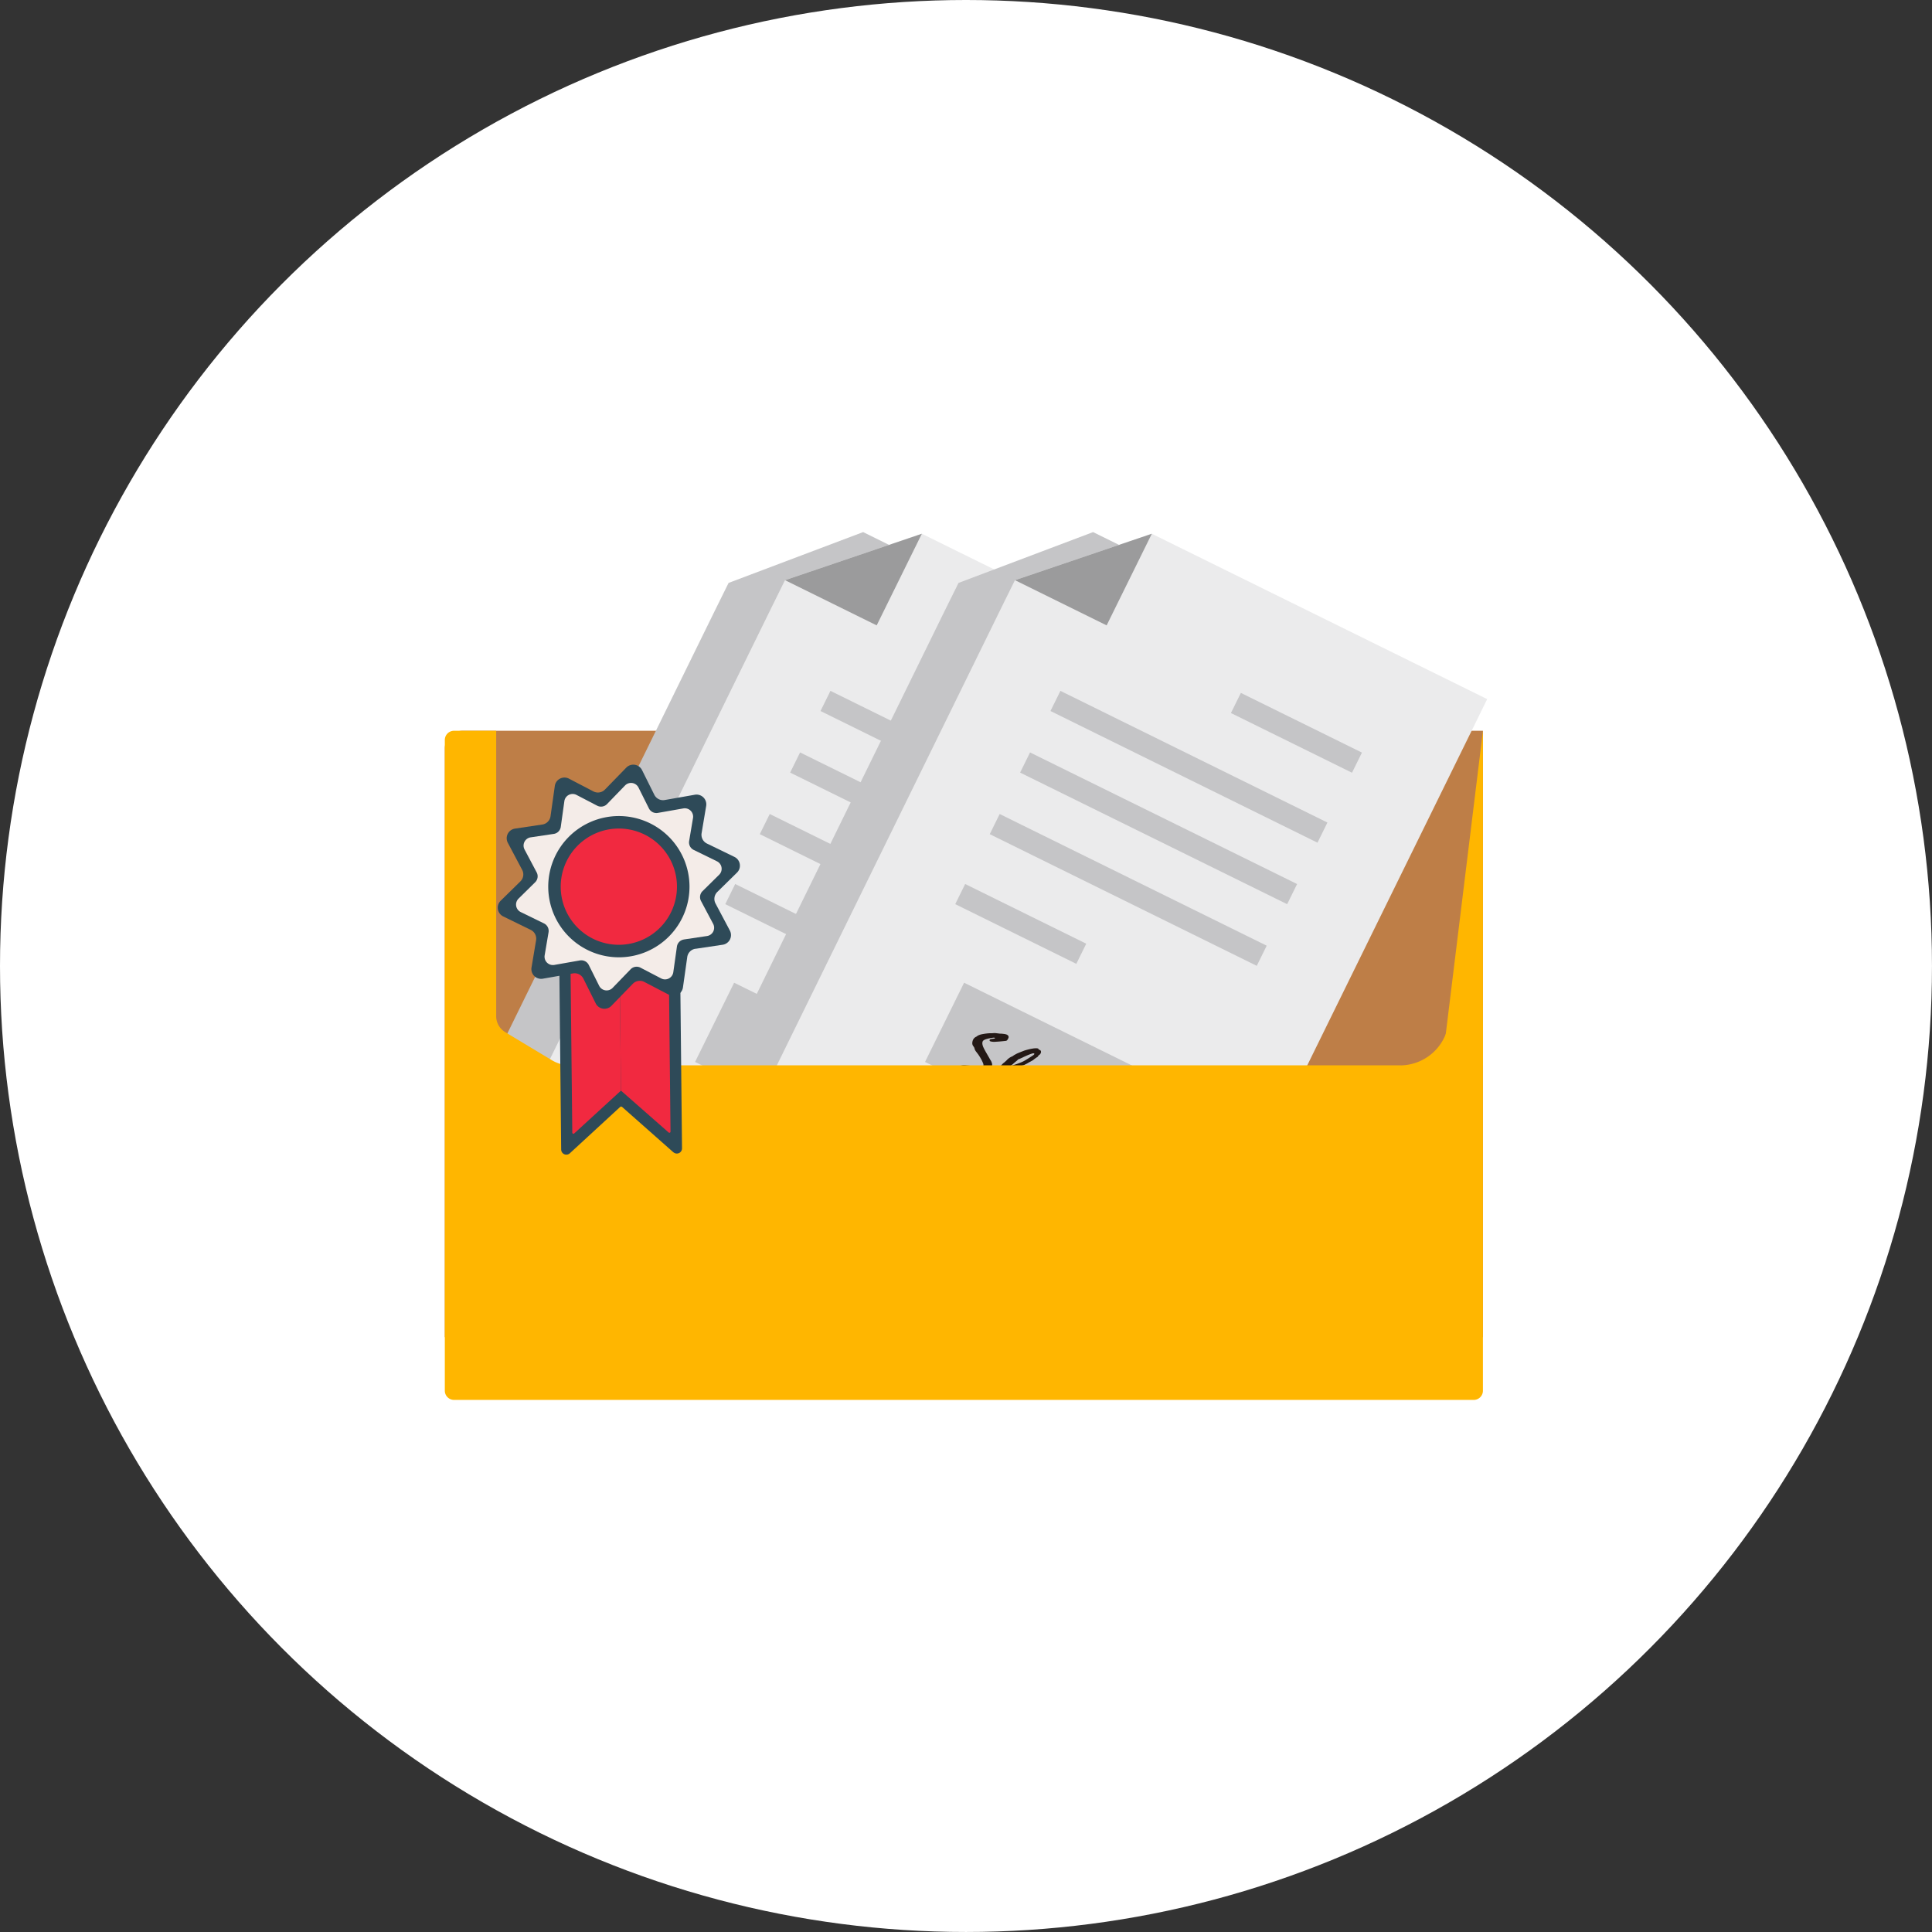 <svg id="Group_2471" data-name="Group 2471" xmlns="http://www.w3.org/2000/svg" xmlns:xlink="http://www.w3.org/1999/xlink" width="115.733" height="115.733" viewBox="0 0 115.733 115.733">
    <rect x="0" y="0" width="115.733" height="115.733" fill="#333333" stroke="none"/>
    <defs>
        <clipPath id="clip-path">
            <rect id="Rectangle_1563" data-name="Rectangle 1563" width="62.441" height="51.985" fill="none"/>
        </clipPath>
    </defs>
    <ellipse id="Ellipse_85" data-name="Ellipse 85" cx="57.866" cy="57.866" rx="57.866" ry="57.866" transform="translate(0)" fill="#fff"/>
    <g id="Group_1962" data-name="Group 1962" transform="translate(26.646 31.874)">
        <g id="Group_1961" data-name="Group 1961" transform="translate(0 0)" clip-path="url(#clip-path)">
            <path id="Path_8267" data-name="Path 8267" d="M62.187,47.625H0V12.359A1.058,1.058,0,0,1,1.058,11.3H62.187Z" transform="translate(0 0.601)" fill="#be7e47"/>
            <path id="Path_8268" data-name="Path 8268" d="M59.173,11.3,56.716,31.343h2.457Z" transform="translate(3.014 0.601)" fill="#ffb600"/>
            <path id="Path_8269" data-name="Path 8269" d="M44.261,9.522,26.942.982,24.951,0l-8.06,3.045L16.122,4.6l-.167.339L2.017,33.339,26.6,45.462Z" transform="translate(0.107 0)" fill="#c5c5c7"/>
            <path id="Path_8270" data-name="Path 8270" d="M48.366,10,30.348,1.116,28.278.094l-8.2,2.782-.748,1.515-.163.331L5.63,32.315,31.208,44.927Z" transform="translate(0.299 0.005)" fill="#ebebec"/>
            <path id="Path_8271" data-name="Path 8271" d="M19.353,2.876l5.489,2.707L27.548.094Z" transform="translate(1.028 0.005)" fill="#9b9b9c"/>
            <rect id="Rectangle_1551" data-name="Rectangle 1551" width="1.345" height="8.086" transform="translate(33.315 10.839) rotate(-63.755)" fill="#c5c5c7"/>
            <rect id="Rectangle_1552" data-name="Rectangle 1552" width="1.345" height="8.086" transform="translate(16.8 22.287) rotate(-63.755)" fill="#c5c5c7"/>
            <rect id="Rectangle_1553" data-name="Rectangle 1553" width="1.346" height="17.834" transform="translate(22.505 10.718) rotate(-63.75)" fill="#c5c5c7"/>
            <rect id="Rectangle_1554" data-name="Rectangle 1554" width="1.346" height="17.834" transform="matrix(0.442, -0.897, 0.897, 0.442, 20.686, 14.407)" fill="#c5c5c7"/>
            <rect id="Rectangle_1555" data-name="Rectangle 1555" width="1.346" height="17.834" transform="translate(18.868 18.095) rotate(-63.75)" fill="#c5c5c7"/>
            <rect id="Rectangle_1556" data-name="Rectangle 1556" width="5.292" height="15.277" transform="translate(14.99 31.74) rotate(-63.751)" fill="#c5c5c7"/>
            <path id="Path_8272" data-name="Path 8272" d="M18.207,30.714l.04.213a.624.624,0,0,1-.18-.032c-.09-.024-.2-.06-.343-.107a3.478,3.478,0,0,1-.578.074,2.645,2.645,0,0,1-.531-.033l-.134-.026a.4.4,0,0,1-.09-.049.952.952,0,0,1-.1-.079.5.5,0,0,1-.079-.094.074.074,0,0,1-.014-.067c.015-.037.055-.062.121-.075a.977.977,0,0,1,.269-.006q.34.025.673.045a.124.124,0,0,1,.058.037.037.037,0,0,1,.006.038c-.013.033-.059.046-.137.042s-.12,0-.123.007a.054.054,0,0,0,.024.031.485.485,0,0,0,.184-.009c.1-.016.151-.031.154-.043l0-.047.008-.005a.586.586,0,0,0,.134-.035c.032-.013.049-.026.055-.04a.232.232,0,0,0-.018-.15,1.768,1.768,0,0,0-.128-.267,2.515,2.515,0,0,0-.144-.234c-.051-.072-.1-.138-.15-.2a.826.826,0,0,1-.047-.07.342.342,0,0,1-.027-.057c-.009-.033-.018-.059-.023-.079a.13.13,0,0,0-.018-.044c-.006-.011-.015-.024-.026-.041s-.024-.036-.041-.058a.284.284,0,0,1-.042-.147.473.473,0,0,1,.04-.191.366.366,0,0,1,.082-.124.388.388,0,0,1,.13-.084l.026-.019.032-.026a.906.906,0,0,1,.285-.1,3.193,3.193,0,0,1,.474-.058l.09,0a1.063,1.063,0,0,0,.122-.007.544.544,0,0,1,.084,0q.046,0,.1.009l.182.022c.1,0,.187.011.253.019a.731.731,0,0,1,.143.032.221.221,0,0,1,.119.091.139.139,0,0,1,0,.124.4.4,0,0,1-.068.119.121.121,0,0,1-.073.047q-.389.046-.617.055a.853.853,0,0,1-.308-.021.114.114,0,0,1-.054-.038.057.057,0,0,1,0-.054c.014-.033.068-.053.165-.061s.148-.022.156-.043l-.02-.021a.137.137,0,0,0-.034-.006.28.28,0,0,0-.042,0,2.4,2.4,0,0,0-.452.092c-.107.038-.172.082-.193.134a.3.3,0,0,0-.018.136.634.634,0,0,0,.039.164q.025.063.079.167c.036.07.083.154.141.254.08.139.142.246.184.321a1.063,1.063,0,0,0,.074.121.835.835,0,0,1,.054.133.322.322,0,0,1,.015.113.378.378,0,0,1-.016.094c-.011.036-.025.079-.044.127-.012.029-.013.048,0,.058a.224.224,0,0,0,.059.031.077.077,0,0,0,.027.006l.025,0" transform="translate(0.861 1.514)" fill="#231815"/>
            <path id="Path_8273" data-name="Path 8273" d="M18.1,30.669l.114-.019c.026,0,.048-.009.065-.014a.621.621,0,0,0,.092-.025.094.094,0,0,0,.047-.035c.034-.035.073-.08.12-.134s.1-.115.17-.184a.826.826,0,0,0,.091-.072c.034-.029.071-.063.111-.1a.886.886,0,0,1,.148-.135.835.835,0,0,1,.162-.093.314.314,0,0,0,.054-.026.505.505,0,0,0,.061-.043.878.878,0,0,1,.08-.048c.034-.017.072-.038.115-.062.1-.044.193-.081.27-.112l.189-.073c.086-.026.171-.049.255-.07s.167-.036.25-.049a1.112,1.112,0,0,1,.191-.014.36.36,0,0,1,.118.018.251.251,0,0,1,.038.062.238.238,0,0,0,.039.012.135.135,0,0,1,.087.079.188.188,0,0,1-.014.127.152.152,0,0,1-.025.04l-.047.057a.072.072,0,0,0-.04.022.288.288,0,0,0-.029.035.312.312,0,0,1-.026.041.172.172,0,0,1-.026.028,1.293,1.293,0,0,0-.119.077q-.066.047-.145.114l-.1.056c-.04.024-.088.049-.142.076l-.1.06c-.042.024-.094.049-.155.078a.248.248,0,0,1-.078.034c-.034.011-.074.021-.121.034a.567.567,0,0,1-.131.065c-.068.028-.162.063-.281.1-.058.021-.133.046-.223.076s-.2.064-.318.105a2.29,2.29,0,0,0-.175.215.879.879,0,0,0-.1.177.14.14,0,0,0-.012.049.027.027,0,0,0,.019.026.272.272,0,0,1,.052-.014.643.643,0,0,0,.067-.018.542.542,0,0,0,.166-.068,2.824,2.824,0,0,0,.245-.156,1.466,1.466,0,0,1,.216-.131.284.284,0,0,1,.134-.037l.105.009.054.006a.176.176,0,0,1,.037.008.1.1,0,0,1,.054.056.241.241,0,0,1,.016.1c0,.073,0,.128,0,.167a.665.665,0,0,1,0,.07.246.246,0,0,0,.053.115.276.276,0,0,0,.111.074c.058.017.127.034.207.054,0,.029.011.063.018.1s.015.074.022.113c-.052,0-.1,0-.154.005l-.153,0a.6.6,0,0,1-.135-.025,1.786,1.786,0,0,1-.192-.067.339.339,0,0,1-.213-.207c-.033-.095-.055-.143-.068-.147l-.016-.006-.121.039-.125.044a.966.966,0,0,1-.122.064c-.051.022-.111.045-.178.07a1.1,1.1,0,0,1-.2.047.254.254,0,0,1-.131-.009.739.739,0,0,1-.155-.079c-.034-.026-.051-.051-.049-.075a1.97,1.97,0,0,1,.022-.2.648.648,0,0,1,.034-.137.119.119,0,0,1,.015-.028l.015-.022.04-.044a.014.014,0,0,0,0-.016.045.045,0,0,0-.021-.015.141.141,0,0,1-.027.008.38.38,0,0,1-.046.005.545.545,0,0,0-.012-.081c-.006-.036-.016-.08-.028-.132m2.434-1a.305.305,0,0,0-.147.025,3.181,3.181,0,0,0-.313.124c-.074.032-.145.063-.217.1l-.21.095a.163.163,0,0,0-.065.025.085.085,0,0,0-.033.04c-.064.054-.124.1-.183.151s-.1.093-.139.119l-.062.048.011.015a.527.527,0,0,0,.119-.034c.047-.014.105-.033.175-.057s.148-.054.237-.087a1.84,1.84,0,0,0,.285-.135c.1-.06.217-.13.341-.212.07-.043.122-.079.16-.106a.2.2,0,0,0,.064-.064.036.036,0,0,0,0-.023c0-.007-.011-.015-.025-.02" transform="translate(0.962 1.56)" fill="#231815"/>
            <path id="Path_8274" data-name="Path 8274" d="M20.112,31.32l.29-.013a.382.382,0,0,0,.042-.012.3.3,0,0,0,.061-.028.182.182,0,0,1,.066-.02.433.433,0,0,1,.083,0c.02-.006.046-.014.081-.021s.077-.016.128-.023c.022,0,.052,0,.088,0a.842.842,0,0,0,.122-.017,3.2,3.2,0,0,1,.526-.065.9.9,0,0,1,.343.045.228.228,0,0,1,.1.062.069.069,0,0,1,.011.071.135.135,0,0,1-.047.06.173.173,0,0,1-.083.024l-.175.016a1.21,1.21,0,0,1-.139.039,1.168,1.168,0,0,1-.179.027l-.063.024L21.3,31.5a1.142,1.142,0,0,1-.122.016.526.526,0,0,1-.159.058c-.078.019-.179.038-.3.058a.885.885,0,0,0-.092.033c-.044.017-.1.041-.175.071l.012.024a.624.624,0,0,0,.142.005,1.432,1.432,0,0,0,.176-.026l.187-.033a.752.752,0,0,1,.1-.014h.094a1.176,1.176,0,0,1,.292-.058.543.543,0,0,1,.22.032.123.123,0,0,1,.074.064.157.157,0,0,1,0,.105c-.028.06-.054.118-.076.175a.146.146,0,0,0,0,.125.2.2,0,0,0,.113.1.135.135,0,0,0,.051.009.369.369,0,0,0,.057-.005l.049-.017.047-.015h.037a.246.246,0,0,0,.047-.007c.011.047.019.088.025.122a.508.508,0,0,1,.009.088q-.077.014-.155.032a1.475,1.475,0,0,1-.159.026.813.813,0,0,1-.182,0,.577.577,0,0,1-.159-.039.494.494,0,0,1-.243-.176A.307.307,0,0,1,21.182,32a.082.082,0,0,0,.007-.037.11.11,0,0,0-.014-.047l-.038.008a.444.444,0,0,0-.048.012l-.106.011-.148.017c-.081.019-.148.035-.2.045l-.116.024a1.474,1.474,0,0,1-.151.013q-.084,0-.186,0c-.043,0-.08,0-.11-.006a.261.261,0,0,1-.064-.012.367.367,0,0,1-.175-.12.163.163,0,0,1-.008-.158.174.174,0,0,1,.068-.083.394.394,0,0,1,.128-.049.3.3,0,0,0,.021-.037.051.051,0,0,0,0-.022l-.008-.029c0-.022-.008-.046-.014-.073L20,31.37a.252.252,0,0,0,.042-.016l.068-.034" transform="translate(1.052 1.654)" fill="#231815"/>
            <path id="Path_8275" data-name="Path 8275" d="M21.958,32.15l.031-.005c.006-.013.025-.023.057-.033a.855.855,0,0,1,.125-.024c.033,0,.066,0,.1-.005a.79.79,0,0,0,.1-.006l.407-.06A1.632,1.632,0,0,1,23,31.995a1.7,1.7,0,0,1,.2.005.727.727,0,0,1,.253-.017.91.91,0,0,1,.273.049.117.117,0,0,1,.055.039.065.065,0,0,1,.014.048l-.04.1a.137.137,0,0,1-.083.077.461.461,0,0,1-.164.023c-.044,0-.088-.006-.135-.007s-.091,0-.135-.006a1.049,1.049,0,0,1-.142.023l-.306.035c-.059.006-.108.013-.148.02a.461.461,0,0,0-.087.022.283.283,0,0,0-.073.06.319.319,0,0,0-.054.092.149.149,0,0,0-.011.081.134.134,0,0,0,.038.071.457.457,0,0,0,.063.056q.043.032.107.073a1.063,1.063,0,0,1,.115.021c.047.012.1.022.158.033l.218,0,.224-.007h.038a.159.159,0,0,0,.049,0,.827.827,0,0,1,.1-.025c.039-.008.087-.017.143-.026a1.734,1.734,0,0,1,.04.213l-.247.033a1.177,1.177,0,0,1-.273,0c-.035,0-.065.009-.091.015a1.1,1.1,0,0,1-.37.014,1.754,1.754,0,0,1-.428-.117.653.653,0,0,1-.09-.042.371.371,0,0,1-.062-.042c-.044-.045-.081-.085-.112-.119a1.164,1.164,0,0,1-.078-.1.269.269,0,0,1-.039-.075.14.14,0,0,1-.008-.076.4.4,0,0,1,.026-.094.161.161,0,0,1,.033-.043.144.144,0,0,0,.032-.04.577.577,0,0,0-.013-.1,1.011,1.011,0,0,0-.027-.112" transform="translate(1.164 1.7)" fill="#231815"/>
            <path id="Path_8276" data-name="Path 8276" d="M23.573,32.853l.114-.019c.026,0,.048-.009.065-.014a.62.62,0,0,0,.092-.025.094.094,0,0,0,.047-.035c.034-.035.073-.08.12-.134s.1-.115.17-.184a.827.827,0,0,0,.091-.072c.034-.029.071-.063.111-.1a.89.89,0,0,1,.311-.227.313.313,0,0,0,.054-.026.505.505,0,0,0,.061-.043.878.878,0,0,1,.08-.048c.034-.017.072-.038.115-.062.1-.044.193-.081.27-.112l.189-.073c.086-.026.171-.049.255-.07s.167-.036.25-.048a1.026,1.026,0,0,1,.191-.015.36.36,0,0,1,.118.018.251.251,0,0,1,.038.062.238.238,0,0,0,.039.012.135.135,0,0,1,.087.079.188.188,0,0,1-.014.127.152.152,0,0,1-.025.04l-.047.057a.072.072,0,0,0-.04.022.231.231,0,0,0-.029.036.378.378,0,0,1-.026.04.172.172,0,0,1-.026.028,1.292,1.292,0,0,0-.119.077q-.066.047-.145.114l-.1.056c-.04.024-.088.049-.142.076l-.1.06c-.042.024-.094.049-.155.078a.249.249,0,0,1-.078.034c-.034.011-.074.021-.121.034a.567.567,0,0,1-.131.065c-.068.028-.162.063-.281.1-.058.021-.133.046-.223.076s-.2.064-.318.105a2.288,2.288,0,0,0-.175.215.879.879,0,0,0-.1.177.14.14,0,0,0-.012.049.027.027,0,0,0,.019.026.272.272,0,0,1,.052-.014.645.645,0,0,0,.067-.018.543.543,0,0,0,.166-.068,2.824,2.824,0,0,0,.245-.156,1.465,1.465,0,0,1,.216-.131.284.284,0,0,1,.134-.037l.105.009.054.006a.176.176,0,0,1,.037.008.1.1,0,0,1,.054.056.241.241,0,0,1,.016.1c0,.073,0,.128,0,.167a.663.663,0,0,1,0,.07.246.246,0,0,0,.053.115.276.276,0,0,0,.111.074c.058.017.127.034.207.054,0,.029.011.063.018.1s.015.074.022.113c-.052,0-.1,0-.154.005l-.153,0a.6.6,0,0,1-.135-.025,1.787,1.787,0,0,1-.192-.067.339.339,0,0,1-.213-.207c-.033-.095-.055-.143-.068-.147l-.016-.006-.121.039-.125.044a.965.965,0,0,1-.122.064c-.051.022-.111.045-.178.07a1.094,1.094,0,0,1-.2.047.254.254,0,0,1-.131-.009.738.738,0,0,1-.155-.079c-.034-.026-.051-.051-.049-.075a1.97,1.97,0,0,1,.022-.2.648.648,0,0,1,.034-.137.119.119,0,0,1,.015-.028l.015-.022.04-.044a.014.014,0,0,0,0-.016.045.045,0,0,0-.021-.015.141.141,0,0,1-.027.008.382.382,0,0,1-.046.005.544.544,0,0,0-.012-.081c-.006-.036-.016-.08-.028-.132m2.434-1a.305.305,0,0,0-.147.025,3.18,3.18,0,0,0-.313.124c-.074.032-.145.063-.217.1l-.21.095a.163.163,0,0,0-.065.025.085.085,0,0,0-.033.04c-.064.054-.124.1-.183.151s-.1.093-.139.119l-.062.048.011.015a.528.528,0,0,0,.119-.034c.047-.014.105-.033.175-.057s.148-.054.237-.087a1.84,1.84,0,0,0,.285-.135c.1-.06.217-.13.341-.212.07-.043.122-.079.16-.106a.2.2,0,0,0,.064-.064.036.036,0,0,0,0-.023c0-.007-.011-.015-.025-.02" transform="translate(1.253 1.676)" fill="#231815"/>
            <path id="Path_8277" data-name="Path 8277" d="M25.454,33.592l.021-.007.016-.015a1.736,1.736,0,0,1,.326-.075,1.647,1.647,0,0,0,.325-.077.173.173,0,0,1,.079-.018.221.221,0,0,1,.075.016.381.381,0,0,1,.146.1.178.178,0,0,1,.048.131c0,.043-.006.086-.012.13a1.282,1.282,0,0,1-.019.127,1.231,1.231,0,0,1,0,.13.278.278,0,0,0,.006.1.082.082,0,0,0,.029.043.259.259,0,0,0,.064.035.438.438,0,0,0,.226.028l.1-.015L27,34.209l.041.213a1.32,1.32,0,0,1-.142.021c-.058.006-.126.013-.206.019a1.67,1.67,0,0,1-.221.006.414.414,0,0,1-.13-.02.869.869,0,0,1-.3-.166.547.547,0,0,1-.076-.28.244.244,0,0,0-.019-.047c-.008-.02-.018-.042-.029-.067a.442.442,0,0,0-.031-.086.072.072,0,0,0-.033-.037.291.291,0,0,0-.132-.007,1.788,1.788,0,0,0-.225.047c0-.019-.006-.043-.011-.071s-.008-.058-.012-.094a.072.072,0,0,0-.005-.025.076.076,0,0,0-.013-.022m1.708-1a.211.211,0,0,1,.092.058.062.062,0,0,1,.009.065l-.062.076c-.036.037-.065.067-.091.091s-.043.039-.055.047a.264.264,0,0,1-.095.045.537.537,0,0,1-.123.014.753.753,0,0,1-.12,0,.169.169,0,0,1-.062-.014l-.085-.041c-.027-.013-.054-.025-.081-.036a.114.114,0,0,1-.036-.072.23.23,0,0,1,.02-.107c.015-.037.066-.071.154-.1a.356.356,0,0,1,.21-.02l.143-.045a.319.319,0,0,1,.079.007.656.656,0,0,1,.1.032" transform="translate(1.353 1.73)" fill="#231815"/>
            <path id="Path_8278" data-name="Path 8278" d="M57.342,9.522,40.023.982,38.031,0l-8.06,3.045L29.2,4.6l-.167.339L15.1,33.339,39.684,45.462Z" transform="translate(0.802 0)" fill="#c5c5c7"/>
            <path id="Path_8279" data-name="Path 8279" d="M61.447,10,43.429,1.116,41.358.094l-8.2,2.782-.748,1.515-.163.331L18.711,32.315,44.288,44.927Z" transform="translate(0.994 0.005)" fill="#ebebec"/>
            <path id="Path_8280" data-name="Path 8280" d="M32.433,2.876l5.489,2.707L40.629.094Z" transform="translate(1.723 0.005)" fill="#9b9b9c"/>
            <rect id="Rectangle_1557" data-name="Rectangle 1557" width="1.345" height="8.086" transform="translate(47.091 10.839) rotate(-63.755)" fill="#c5c5c7"/>
            <rect id="Rectangle_1558" data-name="Rectangle 1558" width="1.345" height="8.086" transform="translate(30.576 22.287) rotate(-63.755)" fill="#c5c5c7"/>
            <rect id="Rectangle_1559" data-name="Rectangle 1559" width="1.346" height="17.834" transform="translate(36.281 10.718) rotate(-63.75)" fill="#c5c5c7"/>
            <rect id="Rectangle_1560" data-name="Rectangle 1560" width="1.346" height="17.834" transform="matrix(0.442, -0.897, 0.897, 0.442, 34.462, 14.407)" fill="#c5c5c7"/>
            <rect id="Rectangle_1561" data-name="Rectangle 1561" width="1.346" height="17.834" transform="translate(32.643 18.095) rotate(-63.75)" fill="#c5c5c7"/>
            <rect id="Rectangle_1562" data-name="Rectangle 1562" width="5.292" height="15.277" transform="translate(28.766 31.74) rotate(-63.751)" fill="#c5c5c7"/>
            <path id="Path_8281" data-name="Path 8281" d="M31.288,30.714l.04.213a.624.624,0,0,1-.18-.032c-.09-.024-.2-.06-.343-.107a3.478,3.478,0,0,1-.578.074,2.645,2.645,0,0,1-.531-.033l-.134-.026a.4.4,0,0,1-.09-.049.951.951,0,0,1-.1-.079.546.546,0,0,1-.079-.094.074.074,0,0,1-.014-.067c.015-.037.055-.062.121-.075a.977.977,0,0,1,.269-.006q.34.025.673.045a.124.124,0,0,1,.058.037.037.037,0,0,1,.006.038c-.013.033-.059.046-.137.042s-.12,0-.123.007a.054.054,0,0,0,.024.031.485.485,0,0,0,.184-.009c.1-.016.151-.031.154-.043l0-.047.008-.005a.587.587,0,0,0,.134-.035c.032-.013.049-.026.055-.04a.232.232,0,0,0-.018-.15,1.769,1.769,0,0,0-.128-.267,2.514,2.514,0,0,0-.144-.234c-.051-.072-.1-.138-.15-.2a.823.823,0,0,1-.047-.07.342.342,0,0,1-.027-.057c-.009-.033-.018-.059-.023-.079a.13.13,0,0,0-.018-.044c-.006-.011-.015-.024-.026-.041s-.024-.036-.041-.058a.284.284,0,0,1-.042-.147.473.473,0,0,1,.04-.191.366.366,0,0,1,.082-.124.388.388,0,0,1,.13-.084l.026-.019.032-.026a.906.906,0,0,1,.285-.1,3.192,3.192,0,0,1,.474-.058l.09,0a1.063,1.063,0,0,0,.122-.007.544.544,0,0,1,.084,0q.046,0,.1.009l.182.022c.1,0,.187.011.253.019a.731.731,0,0,1,.143.032.221.221,0,0,1,.119.091.139.139,0,0,1,0,.124.4.4,0,0,1-.068.119.121.121,0,0,1-.073.047q-.389.046-.617.055a.853.853,0,0,1-.308-.021.114.114,0,0,1-.054-.038.057.057,0,0,1,0-.054c.014-.033.068-.053.165-.061s.148-.022.156-.043l-.02-.021a.137.137,0,0,0-.034-.006.28.28,0,0,0-.042,0,2.4,2.4,0,0,0-.452.092c-.107.038-.172.082-.193.134a.3.3,0,0,0-.018.136.634.634,0,0,0,.039.164q.025.063.079.167c.036.07.083.154.141.254.08.139.142.246.184.321a1.063,1.063,0,0,0,.074.121.834.834,0,0,1,.054.133.322.322,0,0,1,.015.113.378.378,0,0,1-.016.094c-.011.036-.025.079-.044.127-.012.029-.013.048,0,.058a.224.224,0,0,0,.059.031.077.077,0,0,0,.027.006l.025,0" transform="translate(1.556 1.514)" fill="#231815"/>
            <path id="Path_8282" data-name="Path 8282" d="M31.184,30.669l.114-.019c.026,0,.048-.009.065-.014a.621.621,0,0,0,.092-.025.093.093,0,0,0,.047-.035c.034-.035.073-.08.12-.134s.1-.115.17-.184a.94.94,0,0,0,.091-.072c.034-.029.071-.063.111-.1a.887.887,0,0,1,.148-.135.835.835,0,0,1,.162-.093.314.314,0,0,0,.054-.026.506.506,0,0,0,.061-.043.878.878,0,0,1,.08-.048c.034-.017.072-.038.115-.062.1-.044.193-.081.27-.112l.189-.073c.086-.026.171-.049.255-.07s.167-.036.25-.049a1.111,1.111,0,0,1,.191-.014.36.36,0,0,1,.118.018.251.251,0,0,1,.038.062.238.238,0,0,0,.039.012.135.135,0,0,1,.087.079.188.188,0,0,1-.014.127.151.151,0,0,1-.025.04l-.047.057a.072.072,0,0,0-.04.022.45.45,0,0,0-.031.035.233.233,0,0,1-.025.041.172.172,0,0,1-.026.028,1.293,1.293,0,0,0-.119.077q-.066.047-.145.114l-.1.056c-.04.024-.088.049-.142.076l-.1.06c-.042.024-.094.049-.155.078a.248.248,0,0,1-.078.034c-.034.011-.075.021-.121.034a.567.567,0,0,1-.131.065c-.068.028-.162.063-.281.1-.058.021-.133.046-.223.076s-.2.064-.318.105a2.288,2.288,0,0,0-.175.215.879.879,0,0,0-.1.177.14.14,0,0,0-.012.049.027.027,0,0,0,.019.026.272.272,0,0,1,.052-.014.643.643,0,0,0,.067-.018.542.542,0,0,0,.166-.068,2.823,2.823,0,0,0,.245-.156,1.466,1.466,0,0,1,.216-.131.284.284,0,0,1,.134-.037l.105.009.054.006a.176.176,0,0,1,.037.008.1.1,0,0,1,.054.056.241.241,0,0,1,.016.1c0,.073,0,.128,0,.167a.667.667,0,0,1,0,.07.246.246,0,0,0,.053.115.268.268,0,0,0,.111.074c.058.017.127.034.207.054,0,.029.011.063.018.1s.015.074.022.113c-.052,0-.1,0-.154.005l-.153,0a.6.6,0,0,1-.135-.025,1.786,1.786,0,0,1-.192-.067.339.339,0,0,1-.213-.207c-.033-.095-.055-.143-.068-.147l-.016-.006-.121.039-.125.044a.966.966,0,0,1-.122.064c-.051.022-.111.045-.178.07a1.1,1.1,0,0,1-.2.047.254.254,0,0,1-.131-.009.738.738,0,0,1-.155-.079c-.034-.026-.051-.051-.049-.075a1.971,1.971,0,0,1,.022-.2.648.648,0,0,1,.034-.137.119.119,0,0,1,.015-.028l.015-.022.04-.044a.014.014,0,0,0,0-.016.045.045,0,0,0-.021-.015.141.141,0,0,1-.027.008.38.38,0,0,1-.046.005.545.545,0,0,0-.012-.081c-.006-.036-.016-.08-.028-.132m2.434-1a.305.305,0,0,0-.147.025,3.181,3.181,0,0,0-.313.124c-.074.032-.145.063-.217.1l-.21.095a.163.163,0,0,0-.065.025.085.085,0,0,0-.033.04c-.064.054-.124.1-.183.151s-.1.093-.139.119l-.062.048.011.015a.527.527,0,0,0,.119-.034c.047-.014.105-.033.175-.057s.148-.054.237-.087a1.84,1.84,0,0,0,.285-.135c.1-.06.217-.13.341-.212.07-.043.122-.079.16-.106a.2.2,0,0,0,.064-.064.036.036,0,0,0,0-.023c0-.007-.011-.015-.025-.02" transform="translate(1.657 1.56)" fill="#231815"/>
            <path id="Path_8283" data-name="Path 8283" d="M33.193,31.32l.29-.013a.382.382,0,0,0,.042-.012.3.3,0,0,0,.061-.028.181.181,0,0,1,.066-.02.433.433,0,0,1,.083,0c.02-.006.046-.014.081-.021s.077-.016.128-.023c.022,0,.052,0,.088,0a.842.842,0,0,0,.122-.017,3.183,3.183,0,0,1,.526-.065.9.9,0,0,1,.343.045.228.228,0,0,1,.1.062.069.069,0,0,1,.011.071.135.135,0,0,1-.047.06A.173.173,0,0,1,35,31.38l-.175.016a1.21,1.21,0,0,1-.139.039,1.168,1.168,0,0,1-.179.027l-.063.024-.064.013a1.141,1.141,0,0,1-.122.016.525.525,0,0,1-.159.058c-.078.019-.179.038-.3.058a.885.885,0,0,0-.092.033c-.044.017-.1.041-.175.071l.012.024a.624.624,0,0,0,.142.005,1.432,1.432,0,0,0,.176-.026l.187-.033a.712.712,0,0,1,.1-.014h.094a1.176,1.176,0,0,1,.292-.058.543.543,0,0,1,.22.032.123.123,0,0,1,.074.064.157.157,0,0,1,0,.105c-.028.06-.054.118-.076.175a.146.146,0,0,0,0,.125.2.2,0,0,0,.113.1.135.135,0,0,0,.051.009.369.369,0,0,0,.057-.005l.049-.017.047-.015h.037a.246.246,0,0,0,.047-.007c.011.047.019.088.025.122a.508.508,0,0,1,.009.088q-.077.014-.155.032a1.475,1.475,0,0,1-.159.026.813.813,0,0,1-.182,0,.577.577,0,0,1-.159-.039.494.494,0,0,1-.243-.176A.307.307,0,0,1,34.263,32a.082.082,0,0,0,.007-.037.11.11,0,0,0-.014-.047l-.038.008a.444.444,0,0,0-.048.012l-.106.011-.148.017c-.081.019-.148.035-.2.045l-.116.024a1.474,1.474,0,0,1-.151.013q-.084,0-.186,0c-.043,0-.08,0-.11-.006a.261.261,0,0,1-.064-.012.367.367,0,0,1-.175-.12.163.163,0,0,1-.008-.158.174.174,0,0,1,.068-.083.394.394,0,0,1,.128-.049.3.3,0,0,0,.021-.037.051.051,0,0,0,0-.022l-.008-.029c0-.022-.008-.046-.014-.073l-.017-.087a.252.252,0,0,0,.042-.016l.068-.034" transform="translate(1.747 1.654)" fill="#231815"/>
            <path id="Path_8284" data-name="Path 8284" d="M35.039,32.15l.031-.005c.006-.013.025-.023.057-.033a.855.855,0,0,1,.125-.024c.033,0,.066,0,.1-.005a.791.791,0,0,0,.1-.006l.407-.06a1.632,1.632,0,0,1,.221-.021,1.7,1.7,0,0,1,.2.005.727.727,0,0,1,.253-.017.91.91,0,0,1,.273.049.117.117,0,0,1,.055.039.065.065,0,0,1,.014.048l-.04.1a.137.137,0,0,1-.083.077.461.461,0,0,1-.164.023c-.044,0-.088-.006-.135-.007s-.091,0-.135-.006a1.049,1.049,0,0,1-.142.023l-.306.035c-.059.006-.108.013-.148.02a.461.461,0,0,0-.087.022.283.283,0,0,0-.073.06.318.318,0,0,0-.054.092.149.149,0,0,0-.011.081.139.139,0,0,0,.037.071.553.553,0,0,0,.064.056q.043.032.107.073a1.062,1.062,0,0,1,.115.021c.047.012.1.022.158.033l.218,0,.224-.007h.038a.159.159,0,0,0,.049,0,.826.826,0,0,1,.1-.025c.039-.008.087-.017.143-.026a1.736,1.736,0,0,1,.04.213l-.247.033a1.177,1.177,0,0,1-.273,0c-.035,0-.065.009-.091.015a1.1,1.1,0,0,1-.37.014,1.754,1.754,0,0,1-.428-.117.653.653,0,0,1-.09-.042.371.371,0,0,1-.062-.042c-.044-.045-.081-.085-.112-.119a1.164,1.164,0,0,1-.078-.1A.27.27,0,0,1,35,32.615a.141.141,0,0,1-.008-.076.4.4,0,0,1,.026-.094.161.161,0,0,1,.033-.043.144.144,0,0,0,.032-.04.576.576,0,0,0-.013-.1,1.01,1.01,0,0,0-.027-.112" transform="translate(1.859 1.7)" fill="#231815"/>
            <path id="Path_8285" data-name="Path 8285" d="M36.653,32.853l.114-.019c.026,0,.048-.009.065-.014a.62.62,0,0,0,.092-.025.094.094,0,0,0,.047-.035c.034-.035.073-.08.12-.134s.1-.115.17-.184a.827.827,0,0,0,.091-.072c.034-.029.071-.063.111-.1a.89.89,0,0,1,.311-.227.313.313,0,0,0,.054-.026.506.506,0,0,0,.061-.043.877.877,0,0,1,.08-.048c.034-.017.072-.038.115-.062.1-.044.193-.081.27-.112l.189-.073c.086-.026.171-.049.255-.07s.167-.036.25-.048a1.026,1.026,0,0,1,.191-.015.36.36,0,0,1,.118.018.251.251,0,0,1,.038.062.238.238,0,0,0,.039.012.135.135,0,0,1,.087.079.188.188,0,0,1-.014.127.152.152,0,0,1-.025.04l-.047.057a.072.072,0,0,0-.04.022.324.324,0,0,0-.031.036.265.265,0,0,1-.025.04.172.172,0,0,1-.026.028,1.291,1.291,0,0,0-.119.077q-.066.047-.145.114l-.1.056c-.04.024-.088.049-.142.076l-.1.06c-.042.024-.094.049-.155.078a.249.249,0,0,1-.078.034c-.034.011-.074.021-.121.034a.567.567,0,0,1-.131.065c-.068.028-.162.063-.281.1-.058.021-.133.046-.223.076s-.2.064-.318.105a2.289,2.289,0,0,0-.175.215.879.879,0,0,0-.1.177.14.14,0,0,0-.012.049.027.027,0,0,0,.019.026.272.272,0,0,1,.052-.014.646.646,0,0,0,.067-.018.543.543,0,0,0,.166-.068,2.825,2.825,0,0,0,.245-.156,1.465,1.465,0,0,1,.216-.131A.284.284,0,0,1,38,32.987l.105.009.054.006a.176.176,0,0,1,.037.008.1.1,0,0,1,.054.056.241.241,0,0,1,.016.1c0,.073,0,.128,0,.167a.662.662,0,0,1,0,.07.246.246,0,0,0,.053.115.268.268,0,0,0,.111.074c.058.017.127.034.207.054,0,.029.011.063.018.1s.015.074.022.113c-.052,0-.1,0-.154.005l-.153,0a.6.6,0,0,1-.135-.025,1.787,1.787,0,0,1-.192-.067.339.339,0,0,1-.213-.207c-.033-.095-.055-.143-.068-.147l-.016-.006-.121.039L37.5,33.5a.965.965,0,0,1-.122.064c-.051.022-.111.045-.178.07a1.094,1.094,0,0,1-.2.047.254.254,0,0,1-.131-.009.738.738,0,0,1-.155-.079c-.034-.026-.051-.051-.049-.075a1.969,1.969,0,0,1,.022-.2.648.648,0,0,1,.034-.137.119.119,0,0,1,.015-.028l.015-.022.04-.044a.014.014,0,0,0,0-.016.045.045,0,0,0-.021-.015.141.141,0,0,1-.027.008.382.382,0,0,1-.046.005.545.545,0,0,0-.012-.081c-.006-.036-.016-.08-.028-.132m2.434-1a.305.305,0,0,0-.147.025,3.179,3.179,0,0,0-.313.124c-.074.032-.145.063-.217.1l-.21.095a.163.163,0,0,0-.065.025.085.085,0,0,0-.033.04c-.064.054-.124.1-.183.151s-.1.093-.139.119l-.062.048.011.015a.528.528,0,0,0,.119-.034c.047-.014.105-.033.175-.057s.148-.054.237-.087a1.84,1.84,0,0,0,.285-.135c.1-.06.217-.13.341-.212.07-.043.122-.079.16-.106a.2.2,0,0,0,.064-.064.036.036,0,0,0,0-.023c0-.007-.011-.015-.025-.02" transform="translate(1.948 1.676)" fill="#231815"/>
            <path id="Path_8286" data-name="Path 8286" d="M38.535,33.592l.021-.007.016-.015a1.736,1.736,0,0,1,.326-.075,1.647,1.647,0,0,0,.325-.077A.173.173,0,0,1,39.3,33.4a.221.221,0,0,1,.075.016.381.381,0,0,1,.146.1.178.178,0,0,1,.048.131c0,.043-.006.086-.012.13a1.282,1.282,0,0,1-.019.127,1.234,1.234,0,0,1,0,.13.278.278,0,0,0,.006.1.082.082,0,0,0,.029.043.258.258,0,0,0,.064.035.438.438,0,0,0,.226.028l.1-.015.107-.014.041.213a1.32,1.32,0,0,1-.142.021c-.058.006-.126.013-.206.019a1.67,1.67,0,0,1-.221.006.414.414,0,0,1-.13-.02.869.869,0,0,1-.3-.166.547.547,0,0,1-.076-.28.244.244,0,0,0-.019-.047c-.008-.02-.018-.042-.029-.067a.441.441,0,0,0-.031-.086.072.072,0,0,0-.033-.037.291.291,0,0,0-.132-.007,1.788,1.788,0,0,0-.225.047c0-.019-.006-.043-.011-.071s-.008-.058-.012-.094a.073.073,0,0,0-.005-.025.076.076,0,0,0-.013-.022m1.708-1a.211.211,0,0,1,.092.058.062.062,0,0,1,.009.065l-.062.076c-.036.037-.065.067-.091.091s-.043.039-.055.047a.264.264,0,0,1-.095.045.537.537,0,0,1-.123.014.753.753,0,0,1-.12,0,.169.169,0,0,1-.062-.014l-.085-.041c-.027-.013-.054-.025-.081-.036a.114.114,0,0,1-.036-.072.23.23,0,0,1,.02-.107c.015-.037.066-.071.154-.1a.356.356,0,0,1,.21-.02l.143-.045a.319.319,0,0,1,.079.007.656.656,0,0,1,.1.032" transform="translate(2.048 1.73)" fill="#231815"/>
            <path id="Path_8287" data-name="Path 8287" d="M57.271,31.343H7.516a2.127,2.127,0,0,1-1.1-.306l-2.81-1.691a1.114,1.114,0,0,1-.529-.955V11.3H.54a.553.553,0,0,0-.54.563V50.821a.553.553,0,0,0,.539.563H61.647a.552.552,0,0,0,.539-.563V28.7l-2.039-.016a2.946,2.946,0,0,1-2.877,2.661" transform="translate(0 0.601)" fill="#ffb600"/>
            <path id="Path_8288" data-name="Path 8288" d="M13.346,35.912,10.279,33.2a.093.093,0,0,0-.124,0l-3.01,2.772a.31.31,0,0,1-.52-.224L6.5,23.476a.093.093,0,0,1,.092-.094l7.051-.074a.093.093,0,0,1,.094.093l.127,12.274a.31.31,0,0,1-.515.236" transform="translate(0.345 1.239)" fill="#2e4a58"/>
            <path id="Path_8289" data-name="Path 8289" d="M10.172,32.2l-2.8,2.566a.068.068,0,0,1-.115-.048L7.14,23.693l2.944-.031Z" transform="translate(0.379 1.258)" fill="#f12940"/>
            <path id="Path_8290" data-name="Path 8290" d="M10.023,32.2l2.855,2.508a.068.068,0,0,0,.114-.051l-.115-11.027-2.942.031Z" transform="translate(0.528 1.256)" fill="#f12940"/>
            <path id="Path_8291" data-name="Path 8291" d="M14.849,24.26l1.636-.244a.584.584,0,0,0,.43-.851l-.859-1.62a.585.585,0,0,1,.106-.691l1.18-1.158a.584.584,0,0,0-.153-.942l-1.647-.8a.585.585,0,0,1-.32-.621l.274-1.631a.585.585,0,0,0-.677-.672l-1.806.317a.582.582,0,0,1-.623-.315l-.737-1.48a.584.584,0,0,0-.943-.145L9.433,14.719a.584.584,0,0,1-.69.113l-1.466-.765a.584.584,0,0,0-.848.437L6.172,16.32a.584.584,0,0,1-.493.495l-1.634.244a.584.584,0,0,0-.43.852l.859,1.62a.582.582,0,0,1-.107.69l-1.18,1.158a.584.584,0,0,0,.154.942l1.647.806a.584.584,0,0,1,.319.621l-.273,1.63a.584.584,0,0,0,.677.672l1.805-.317a.586.586,0,0,1,.625.315l.737,1.48a.584.584,0,0,0,.943.146L11.1,26.356a.584.584,0,0,1,.69-.112l1.467.764a.584.584,0,0,0,.848-.436l.257-1.816a.583.583,0,0,1,.492-.5" transform="translate(0.16 0.703)" fill="#2e4a58"/>
            <path id="Path_8292" data-name="Path 8292" d="M14.107,23.645l1.39-.207a.5.5,0,0,0,.365-.724l-.731-1.376a.5.5,0,0,1,.091-.587l1-.986a.5.5,0,0,0-.13-.8l-1.4-.685a.5.5,0,0,1-.272-.528l.233-1.386a.5.5,0,0,0-.576-.572l-1.534.27a.5.5,0,0,1-.53-.267l-.628-1.257a.5.5,0,0,0-.8-.124L9.5,15.537a.5.5,0,0,1-.587.095l-1.246-.649a.5.5,0,0,0-.72.371L6.731,16.9a.494.494,0,0,1-.418.421l-1.39.207a.5.5,0,0,0-.364.724l.73,1.378a.5.5,0,0,1-.091.587l-1,.985a.5.5,0,0,0,.131.8l1.4.683A.5.5,0,0,1,6,23.21L5.765,24.6a.5.5,0,0,0,.576.571l1.534-.27a.5.5,0,0,1,.531.267l.627,1.258a.5.5,0,0,0,.8.123l1.084-1.121a.5.5,0,0,1,.587-.095l1.246.649a.5.5,0,0,0,.721-.371l.218-1.543a.5.5,0,0,1,.418-.421" transform="translate(0.215 0.758)" fill="#f4ece8"/>
            <path id="Path_8293" data-name="Path 8293" d="M14.344,20.338a4.231,4.231,0,1,1-4.275-4.187,4.232,4.232,0,0,1,4.275,4.187" transform="translate(0.313 0.859)" fill="#2e4a58"/>
            <path id="Path_8294" data-name="Path 8294" d="M13.556,20.308a3.482,3.482,0,1,1-3.517-3.446,3.482,3.482,0,0,1,3.517,3.446" transform="translate(0.35 0.896)" fill="#f12940"/>
        </g>
    </g>
</svg>
